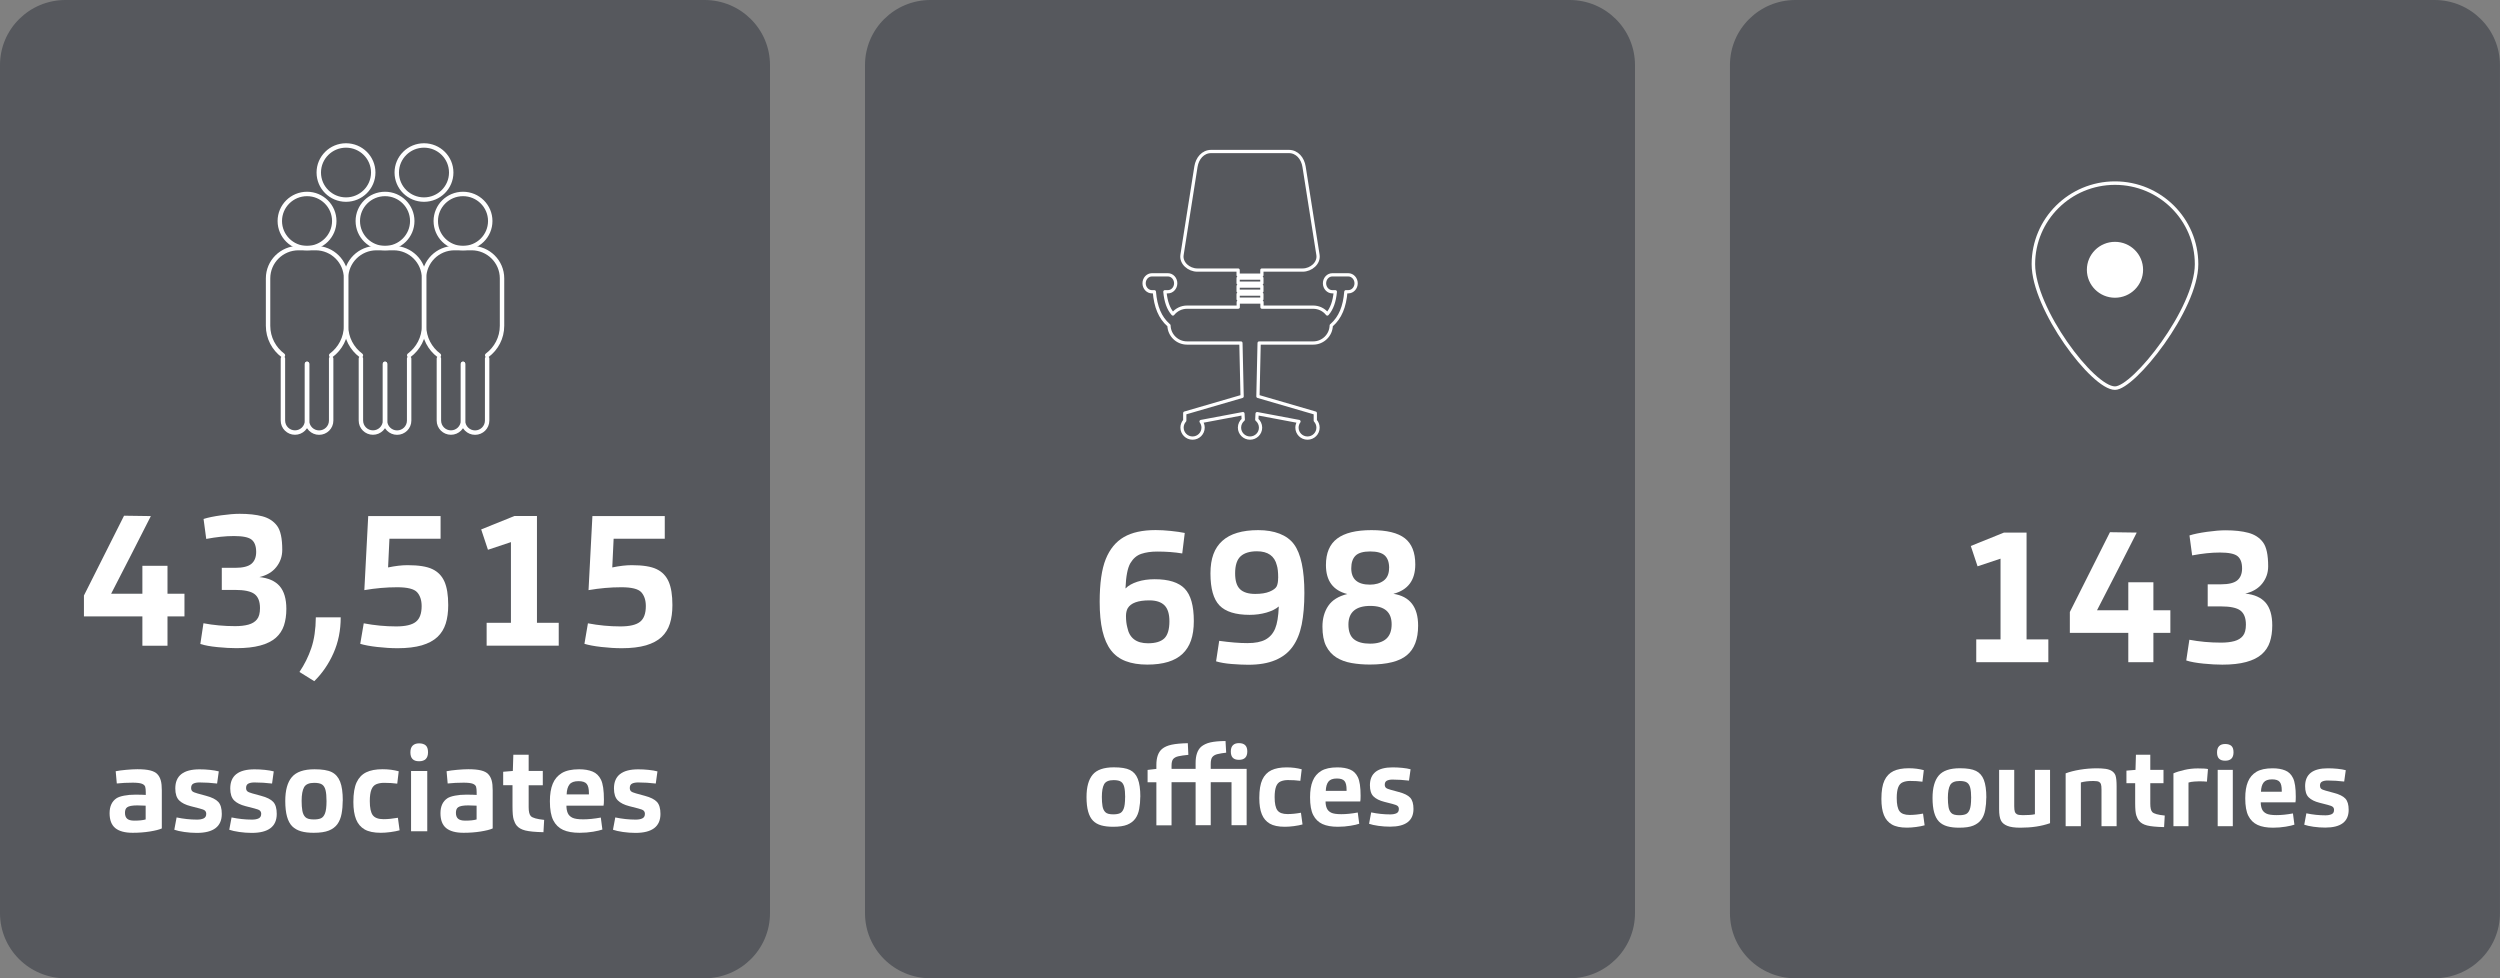 <svg width="322" height="126" viewBox="0 0 322 126" fill="none" xmlns="http://www.w3.org/2000/svg">
<rect x="0" y="0" width="322" height="126" fill="#808080" stroke="none"/>
<g clip-path="url(#clip0_151_9686)">
<g style="mix-blend-mode:multiply" opacity="0.5">
<path d="M90.74 0H8.435C3.776 0 0 3.753 0 8.383V117.617C0 122.247 3.776 126 8.435 126H90.74C95.398 126 99.175 122.247 99.175 117.617V8.383C99.175 3.753 95.398 0 90.74 0Z" fill="#2B303A"/>
</g>
<path d="M39.546 31.954C41.483 31.954 43.054 30.393 43.054 28.468C43.054 26.543 41.483 24.982 39.546 24.982C37.609 24.982 36.039 26.543 36.039 28.468C36.039 30.393 37.609 31.954 39.546 31.954Z" stroke="white" stroke-width="0.57" stroke-linecap="round" stroke-linejoin="round"/>
<path d="M44.565 25.708C46.502 25.708 48.073 24.148 48.073 22.222C48.073 20.297 46.502 18.736 44.565 18.736C42.628 18.736 41.058 20.297 41.058 22.222C41.058 24.148 42.628 25.708 44.565 25.708Z" stroke="white" stroke-width="0.57" stroke-linecap="round" stroke-linejoin="round"/>
<path d="M54.61 25.708C56.547 25.708 58.117 24.148 58.117 22.222C58.117 20.297 56.547 18.736 54.61 18.736C52.672 18.736 51.102 20.297 51.102 22.222C51.102 24.148 52.672 25.708 54.61 25.708Z" stroke="white" stroke-width="0.57" stroke-linecap="round" stroke-linejoin="round"/>
<path d="M39.546 46.862V54.17C39.546 55.022 38.85 55.714 37.993 55.714C37.135 55.714 36.44 55.022 36.44 54.17V46.178" stroke="white" stroke-width="0.57" stroke-linecap="round" stroke-linejoin="round"/>
<path d="M42.653 46.185V54.177C42.653 55.029 41.957 55.721 41.1 55.721C40.242 55.721 39.546 55.029 39.546 54.177V46.869" stroke="white" stroke-width="0.57" stroke-linecap="round" stroke-linejoin="round"/>
<path d="M36.439 45.773C35.279 44.906 34.527 43.523 34.527 41.965V35.852C34.527 33.701 36.285 31.954 38.45 31.954H40.65C42.815 31.954 44.572 33.701 44.572 35.852V41.965C44.572 43.523 43.82 44.899 42.66 45.766" stroke="white" stroke-width="0.57" stroke-linecap="round" stroke-linejoin="round"/>
<path d="M49.591 31.954C51.528 31.954 53.099 30.393 53.099 28.468C53.099 26.543 51.528 24.982 49.591 24.982C47.654 24.982 46.084 26.543 46.084 28.468C46.084 30.393 47.654 31.954 49.591 31.954Z" stroke="white" stroke-width="0.57" stroke-linecap="round" stroke-linejoin="round"/>
<path d="M49.591 46.862V54.17C49.591 55.022 48.895 55.714 48.037 55.714C47.18 55.714 46.484 55.022 46.484 54.17V46.178" stroke="white" stroke-width="0.57" stroke-linecap="round" stroke-linejoin="round"/>
<path d="M52.698 46.185V54.177C52.698 55.029 52.002 55.721 51.144 55.721C50.287 55.721 49.591 55.029 49.591 54.177V46.869" stroke="white" stroke-width="0.57" stroke-linecap="round" stroke-linejoin="round"/>
<path d="M46.484 45.773C45.324 44.906 44.572 43.523 44.572 41.965V35.852C44.572 33.701 46.33 31.954 48.495 31.954H50.695C52.86 31.954 54.617 33.701 54.617 35.852V41.965C54.617 43.523 53.865 44.899 52.705 45.766" stroke="white" stroke-width="0.57" stroke-linecap="round" stroke-linejoin="round"/>
<path d="M59.636 31.954C61.573 31.954 63.143 30.393 63.143 28.468C63.143 26.543 61.573 24.982 59.636 24.982C57.698 24.982 56.128 26.543 56.128 28.468C56.128 30.393 57.698 31.954 59.636 31.954Z" stroke="white" stroke-width="0.57" stroke-linecap="round" stroke-linejoin="round"/>
<path d="M59.636 46.862V54.17C59.636 55.022 58.94 55.714 58.082 55.714C57.225 55.714 56.529 55.022 56.529 54.17V46.178" stroke="white" stroke-width="0.57" stroke-linecap="round" stroke-linejoin="round"/>
<path d="M62.743 46.185V54.177C62.743 55.029 62.047 55.721 61.189 55.721C60.332 55.721 59.636 55.029 59.636 54.177V46.869" stroke="white" stroke-width="0.57" stroke-linecap="round" stroke-linejoin="round"/>
<path d="M56.529 45.773C55.369 44.906 54.617 43.523 54.617 41.965V35.852C54.617 33.701 56.374 31.954 58.539 31.954H60.739C62.904 31.954 64.661 33.701 64.661 35.852V41.965C64.661 43.523 63.909 44.899 62.749 45.766" stroke="white" stroke-width="0.57" stroke-linecap="round" stroke-linejoin="round"/>
<path d="M20.821 106.711C20.497 106.858 19.991 106.984 19.302 107.096C18.613 107.207 17.875 107.263 17.088 107.263C16.09 107.263 15.345 107.061 14.853 106.663C14.361 106.257 14.115 105.622 14.115 104.741C14.115 103.861 14.41 103.218 15 102.82C15.225 102.673 15.556 102.562 15.992 102.478C16.42 102.394 16.898 102.352 17.419 102.352C18.051 102.352 18.501 102.366 18.775 102.387V102.017C18.775 101.73 18.747 101.5 18.698 101.318C18.634 101.151 18.487 101.025 18.262 100.941C18.037 100.857 17.643 100.808 17.095 100.808C16.371 100.808 15.682 100.843 15.043 100.913L14.902 99.334C15.254 99.264 15.703 99.201 16.259 99.153C16.814 99.104 17.285 99.076 17.693 99.076C18.367 99.076 18.916 99.125 19.337 99.229C19.759 99.334 20.069 99.495 20.279 99.725C20.476 99.935 20.617 100.2 20.708 100.522C20.799 100.843 20.842 101.269 20.842 101.8V106.704L20.821 106.711ZM18.761 105.552V103.77L17.686 103.735C17.032 103.735 16.596 103.819 16.378 103.98C16.188 104.113 16.097 104.35 16.097 104.692C16.097 105.035 16.188 105.272 16.364 105.44C16.54 105.608 16.849 105.698 17.299 105.698C17.904 105.698 18.389 105.65 18.761 105.545V105.552Z" fill="white"/>
<path d="M22.451 106.865L22.746 105.286C23.625 105.468 24.504 105.566 25.375 105.566C25.72 105.566 26.001 105.517 26.226 105.412C26.451 105.307 26.563 105.112 26.563 104.825C26.563 104.651 26.507 104.518 26.402 104.413C26.296 104.308 26.057 104.218 25.692 104.127L24.553 103.833C23.899 103.666 23.407 103.421 23.077 103.093C22.746 102.765 22.578 102.248 22.578 101.549C22.578 99.907 23.618 99.09 25.706 99.09C26.142 99.09 26.584 99.111 27.041 99.16C27.498 99.209 27.878 99.272 28.18 99.355L27.962 100.92C27.196 100.829 26.437 100.78 25.692 100.78C25.368 100.78 25.108 100.829 24.911 100.927C24.715 101.025 24.616 101.214 24.616 101.493C24.616 101.668 24.665 101.807 24.764 101.905C24.862 102.003 25.08 102.101 25.424 102.192L26.542 102.499C27.287 102.695 27.814 102.96 28.117 103.288C28.419 103.617 28.567 104.134 28.567 104.832C28.567 106.46 27.491 107.277 25.347 107.277C24.806 107.277 24.272 107.236 23.738 107.159C23.203 107.082 22.774 106.984 22.451 106.872V106.865Z" fill="white"/>
<path d="M29.53 106.865L29.825 105.286C30.704 105.468 31.582 105.566 32.454 105.566C32.798 105.566 33.08 105.517 33.304 105.412C33.529 105.307 33.642 105.112 33.642 104.825C33.642 104.651 33.586 104.518 33.48 104.413C33.375 104.308 33.136 104.218 32.77 104.127L31.631 103.833C30.978 103.666 30.486 103.421 30.155 103.093C29.825 102.765 29.656 102.248 29.656 101.549C29.656 99.907 30.697 99.09 32.784 99.09C33.22 99.09 33.663 99.111 34.12 99.16C34.577 99.209 34.956 99.272 35.259 99.355L35.041 100.92C34.275 100.829 33.515 100.78 32.77 100.78C32.447 100.78 32.187 100.829 31.99 100.927C31.793 101.025 31.695 101.214 31.695 101.493C31.695 101.668 31.744 101.807 31.842 101.905C31.941 102.003 32.159 102.101 32.503 102.192L33.621 102.499C34.366 102.695 34.893 102.96 35.195 103.288C35.498 103.617 35.645 104.134 35.645 104.832C35.645 106.46 34.57 107.277 32.426 107.277C31.885 107.277 31.35 107.236 30.816 107.159C30.282 107.082 29.853 106.984 29.53 106.872V106.865Z" fill="white"/>
<path d="M44.143 103.121C44.143 103.722 44.094 104.281 43.996 104.812C43.897 105.342 43.715 105.79 43.455 106.153C43.188 106.516 42.822 106.789 42.351 106.977C41.88 107.166 41.226 107.264 40.397 107.264C39.764 107.264 39.216 107.201 38.766 107.068C38.316 106.935 37.937 106.726 37.634 106.425C37.339 106.125 37.114 105.706 36.967 105.175C36.819 104.644 36.742 103.966 36.742 103.163C36.742 101.78 37.023 100.76 37.592 100.089C38.162 99.418 39.132 99.083 40.509 99.083C41.493 99.083 42.231 99.202 42.724 99.446C43.216 99.691 43.574 100.096 43.806 100.676C44.038 101.256 44.151 102.066 44.151 103.121H44.143ZM42.056 103.198C42.056 102.576 42.014 102.108 41.929 101.773C41.845 101.444 41.704 101.2 41.493 101.053C41.283 100.906 40.945 100.83 40.467 100.83C39.813 100.83 39.378 101.018 39.167 101.395C38.956 101.773 38.85 102.359 38.85 103.149C38.85 103.645 38.879 104.064 38.942 104.42C39.005 104.77 39.132 105.049 39.328 105.245C39.525 105.447 39.891 105.545 40.418 105.545C40.805 105.545 41.107 105.496 41.332 105.398C41.557 105.301 41.732 105.091 41.859 104.77C41.986 104.448 42.056 103.924 42.056 103.191V103.198Z" fill="white"/>
<path d="M51.475 106.942C51.152 107.033 50.758 107.11 50.294 107.172C49.83 107.235 49.415 107.263 49.05 107.263C48.157 107.263 47.461 107.117 46.962 106.83C46.463 106.544 46.098 106.111 45.866 105.538C45.634 104.965 45.514 104.217 45.514 103.302C45.514 102.198 45.655 101.353 45.936 100.759C46.217 100.165 46.625 99.739 47.166 99.474C47.707 99.208 48.41 99.076 49.282 99.076C50.02 99.076 50.709 99.166 51.355 99.341L51.166 100.934C50.66 100.864 50.09 100.829 49.458 100.829C49.092 100.829 48.769 100.885 48.473 101.004C48.185 101.123 47.967 101.36 47.834 101.709C47.7 102.059 47.63 102.548 47.63 103.176C47.63 104.043 47.757 104.651 48.01 104.993C48.263 105.335 48.727 105.51 49.401 105.51C49.964 105.51 50.575 105.447 51.25 105.328L51.468 106.935L51.475 106.942Z" fill="white"/>
<path d="M55.13 96.889C55.13 97.665 54.743 98.049 53.977 98.049C53.211 98.049 52.859 97.665 52.859 96.903C52.859 96.512 52.958 96.219 53.155 96.03C53.351 95.841 53.626 95.744 53.977 95.744C54.35 95.744 54.638 95.835 54.835 96.009C55.031 96.184 55.13 96.477 55.13 96.889ZM55.031 107.068H52.944V99.306H55.031V107.068Z" fill="white"/>
<path d="M63.438 106.711C63.115 106.858 62.609 106.984 61.92 107.096C61.231 107.207 60.493 107.263 59.706 107.263C58.708 107.263 57.962 107.061 57.471 106.663C56.978 106.257 56.732 105.622 56.732 104.741C56.732 103.861 57.028 103.218 57.618 102.82C57.843 102.673 58.173 102.562 58.609 102.478C59.038 102.394 59.516 102.352 60.036 102.352C60.669 102.352 61.119 102.366 61.393 102.387V102.017C61.393 101.73 61.365 101.5 61.316 101.318C61.252 101.151 61.105 101.025 60.88 100.941C60.655 100.857 60.261 100.808 59.713 100.808C58.989 100.808 58.3 100.843 57.66 100.913L57.52 99.334C57.871 99.264 58.321 99.201 58.876 99.153C59.425 99.104 59.903 99.076 60.31 99.076C60.985 99.076 61.533 99.125 61.955 99.229C62.377 99.334 62.686 99.495 62.897 99.725C63.094 99.935 63.234 100.2 63.326 100.522C63.417 100.843 63.459 101.269 63.459 101.8V106.704L63.438 106.711ZM61.386 105.552V103.77L60.31 103.735C59.657 103.735 59.221 103.819 59.003 103.98C58.813 104.113 58.722 104.35 58.722 104.692C58.722 105.035 58.813 105.272 58.989 105.44C59.164 105.608 59.474 105.698 59.924 105.698C60.528 105.698 61.013 105.65 61.386 105.545V105.552Z" fill="white"/>
<path d="M69.99 107.186C68.935 107.166 68.148 107.089 67.649 106.963C67.15 106.837 66.777 106.621 66.538 106.32C66.384 106.125 66.257 105.873 66.159 105.552C66.06 105.23 66.011 104.686 66.011 103.889V101.137H64.809V99.404L66.053 99.299L66.117 97.21H68.092V99.299H69.912V101.144H68.092V103.959C68.092 104.539 68.183 104.923 68.373 105.119C68.584 105.342 69.153 105.503 70.088 105.601L69.997 107.193L69.99 107.186Z" fill="white"/>
<path d="M72.956 103.771C72.956 104.141 73.012 104.455 73.125 104.721C73.237 104.986 73.441 105.182 73.722 105.322C74.01 105.461 74.467 105.531 75.114 105.531C75.789 105.531 76.548 105.454 77.384 105.301L77.588 106.844C77.342 106.935 76.942 107.026 76.393 107.124C75.845 107.215 75.262 107.264 74.65 107.264C73.778 107.264 73.069 107.138 72.52 106.886C71.972 106.635 71.55 106.223 71.262 105.657C70.974 105.091 70.826 104.274 70.826 103.212C70.826 102.297 70.946 101.542 71.192 100.948C71.438 100.354 71.824 99.9 72.359 99.572C72.893 99.251 73.638 99.083 74.594 99.083C75.269 99.083 75.845 99.181 76.323 99.376C76.801 99.572 77.166 99.928 77.412 100.438C77.659 100.948 77.785 101.801 77.785 102.995C77.785 103.365 77.771 103.624 77.736 103.771H72.956ZM72.991 102.318H75.852V102.143C75.852 101.598 75.761 101.207 75.571 100.969C75.381 100.732 75.03 100.613 74.51 100.613C73.961 100.613 73.575 100.753 73.35 101.039C73.125 101.326 73.005 101.745 72.984 102.318H72.991Z" fill="white"/>
<path d="M78.952 106.865L79.247 105.286C80.126 105.468 81.004 105.566 81.876 105.566C82.22 105.566 82.501 105.517 82.726 105.412C82.951 105.307 83.064 105.112 83.064 104.825C83.064 104.651 83.007 104.518 82.902 104.413C82.797 104.308 82.558 104.218 82.192 104.127L81.053 103.833C80.4 103.666 79.908 103.421 79.577 103.093C79.247 102.765 79.078 102.248 79.078 101.549C79.078 99.907 80.118 99.09 82.206 99.09C82.642 99.09 83.085 99.111 83.542 99.16C83.999 99.209 84.378 99.272 84.68 99.355L84.463 100.92C83.696 100.829 82.937 100.78 82.192 100.78C81.869 100.78 81.609 100.829 81.412 100.927C81.215 101.025 81.117 101.214 81.117 101.493C81.117 101.668 81.166 101.807 81.264 101.905C81.363 102.003 81.581 102.101 81.925 102.192L83.043 102.499C83.788 102.695 84.315 102.96 84.617 103.288C84.919 103.617 85.067 104.134 85.067 104.832C85.067 106.46 83.992 107.277 81.848 107.277C81.306 107.277 80.772 107.236 80.238 107.159C79.704 107.082 79.275 106.984 78.952 106.872V106.865Z" fill="white"/>
<g style="mix-blend-mode:multiply" opacity="0.5">
<path d="M202.152 0H119.848C115.189 0 111.413 3.753 111.413 8.383V117.617C111.413 122.247 115.189 126 119.848 126H202.152C206.811 126 210.587 122.247 210.587 117.617V8.383C210.587 3.753 206.811 0 202.152 0Z" fill="#2B303A"/>
</g>
<path d="M162.529 36.474H159.471V35.818H162.529V36.474ZM162.529 37.508H159.471V36.852H162.529V37.508ZM162.529 38.535H159.471V37.879H162.529V38.535ZM162.177 44.18L162.023 51.054L169.41 53.206V54.17C169.628 54.407 169.762 54.729 169.762 55.078C169.762 55.826 169.157 56.426 168.405 56.426C167.653 56.426 167.049 55.819 167.049 55.078C167.049 54.785 167.147 54.512 167.309 54.289L161.917 53.276L161.875 54.044C162.17 54.289 162.36 54.666 162.36 55.078C162.36 55.826 161.749 56.426 161.004 56.426C160.258 56.426 159.647 55.819 159.647 55.078C159.647 54.659 159.837 54.289 160.132 54.044L160.09 53.276L154.698 54.289C154.86 54.512 154.958 54.785 154.958 55.078C154.958 55.826 154.347 56.426 153.602 56.426C152.857 56.426 152.245 55.819 152.245 55.078C152.245 54.729 152.379 54.414 152.597 54.17V53.206L159.984 51.054L159.83 44.18H152.885C151.627 44.18 150.593 43.174 150.565 41.923C150.544 41.902 150.516 41.882 150.495 41.861C149.419 40.91 148.836 39.52 148.681 37.578H148.365C147.817 37.578 147.36 37.089 147.36 36.488C147.36 35.888 147.81 35.398 148.365 35.398H150.432C150.98 35.398 151.43 35.888 151.43 36.488C151.43 37.089 150.98 37.578 150.432 37.578H150.038C150.157 38.843 150.488 39.786 151.071 40.442C151.5 39.904 152.154 39.562 152.892 39.562H159.485V38.905H162.543V39.562H169.136C169.874 39.562 170.535 39.904 170.957 40.442C171.533 39.786 171.871 38.843 171.99 37.578H171.596C171.048 37.578 170.598 37.089 170.598 36.488C170.598 35.888 171.048 35.398 171.596 35.398H173.663C174.211 35.398 174.668 35.888 174.668 36.488C174.668 37.089 174.218 37.578 173.663 37.578H173.347C173.192 39.52 172.609 40.91 171.533 41.861C171.512 41.882 171.484 41.902 171.463 41.923C171.435 43.167 170.402 44.18 169.143 44.18H162.198H162.177ZM155.999 19.512H165.994C167.077 19.512 167.794 20.406 167.962 21.468L169.755 32.828C169.924 33.889 168.869 34.784 167.787 34.784H162.529V35.44H159.471V34.784H154.213C153.131 34.784 152.076 33.889 152.245 32.828L154.038 21.468C154.206 20.406 154.923 19.512 156.006 19.512H155.999Z" stroke="white" stroke-width="0.42" stroke-linecap="round" stroke-linejoin="round"/>
<path d="M146.868 102.611C146.868 103.17 146.818 103.694 146.727 104.197C146.636 104.7 146.467 105.112 146.221 105.447C145.975 105.783 145.63 106.041 145.188 106.223C144.745 106.404 144.14 106.488 143.36 106.488C142.77 106.488 142.256 106.425 141.835 106.307C141.413 106.188 141.054 105.985 140.78 105.706C140.506 105.426 140.295 105.035 140.155 104.532C140.014 104.029 139.944 103.4 139.944 102.653C139.944 101.36 140.211 100.403 140.738 99.775C141.265 99.146 142.179 98.832 143.465 98.832C144.386 98.832 145.075 98.943 145.539 99.174C146.003 99.404 146.34 99.782 146.551 100.327C146.762 100.864 146.875 101.626 146.875 102.611H146.868ZM144.921 102.688C144.921 102.108 144.878 101.668 144.801 101.36C144.724 101.053 144.59 100.83 144.393 100.69C144.197 100.55 143.88 100.48 143.43 100.48C142.819 100.48 142.411 100.655 142.214 101.004C142.017 101.36 141.919 101.905 141.919 102.646C141.919 103.107 141.947 103.505 142.003 103.834C142.06 104.162 142.179 104.42 142.369 104.609C142.552 104.798 142.889 104.888 143.388 104.888C143.747 104.888 144.028 104.84 144.239 104.749C144.45 104.658 144.611 104.462 144.731 104.162C144.85 103.861 144.913 103.372 144.913 102.688H144.921Z" fill="white"/>
<path d="M150.888 106.299H148.941V100.759H147.81V99.166L148.941 99.034V98.517C148.941 97.56 149.187 96.875 149.672 96.463C149.975 96.211 150.382 96.03 150.902 95.918C151.423 95.806 152.118 95.743 152.99 95.722L153.06 97.224C152.526 97.273 152.097 97.336 151.781 97.406C151.465 97.476 151.226 97.609 151.085 97.79C150.959 97.965 150.895 98.237 150.895 98.615V99.034H153.995V98.265C153.995 97.301 154.234 96.609 154.705 96.183C155.014 95.925 155.408 95.736 155.886 95.624C156.364 95.513 157.018 95.45 157.847 95.443L157.932 96.945C157.503 96.994 157.137 97.05 156.828 97.126C156.519 97.196 156.294 97.329 156.146 97.511C156.013 97.678 155.942 97.972 155.942 98.405V99.027H160.568V106.285H158.62V100.745H155.942V106.285H153.995V100.745H150.895V106.285L150.888 106.299ZM160.652 96.784C160.652 97.511 160.293 97.867 159.576 97.867C158.859 97.867 158.529 97.511 158.529 96.798C158.529 96.435 158.62 96.162 158.803 95.981C158.986 95.799 159.246 95.715 159.576 95.715C160.293 95.715 160.652 96.072 160.652 96.784Z" fill="white"/>
<path d="M167.765 106.188C167.463 106.272 167.098 106.348 166.662 106.404C166.226 106.46 165.839 106.488 165.495 106.488C164.658 106.488 164.012 106.355 163.548 106.083C163.084 105.81 162.739 105.412 162.522 104.874C162.304 104.336 162.198 103.645 162.198 102.785C162.198 101.752 162.332 100.962 162.592 100.41C162.852 99.858 163.239 99.453 163.745 99.209C164.251 98.964 164.912 98.838 165.727 98.838C166.416 98.838 167.062 98.922 167.66 99.083L167.484 100.571C167.006 100.501 166.472 100.473 165.882 100.473C165.544 100.473 165.235 100.529 164.961 100.641C164.687 100.753 164.49 100.969 164.363 101.297C164.237 101.626 164.173 102.087 164.173 102.674C164.173 103.484 164.293 104.05 164.532 104.371C164.771 104.693 165.207 104.853 165.832 104.853C166.352 104.853 166.936 104.797 167.562 104.679L167.765 106.181V106.188Z" fill="white"/>
<path d="M170.732 103.219C170.732 103.568 170.788 103.861 170.894 104.106C170.999 104.35 171.189 104.539 171.456 104.672C171.723 104.804 172.159 104.867 172.757 104.867C173.389 104.867 174.099 104.797 174.879 104.651L175.069 106.097C174.837 106.181 174.465 106.272 173.951 106.355C173.438 106.439 172.897 106.488 172.321 106.488C171.505 106.488 170.838 106.369 170.324 106.132C169.811 105.894 169.418 105.51 169.144 104.979C168.869 104.448 168.736 103.687 168.736 102.695C168.736 101.835 168.848 101.13 169.08 100.578C169.305 100.026 169.671 99.593 170.17 99.293C170.669 98.992 171.365 98.838 172.257 98.838C172.89 98.838 173.424 98.929 173.874 99.111C174.324 99.293 174.661 99.621 174.893 100.103C175.125 100.578 175.245 101.374 175.245 102.499C175.245 102.848 175.231 103.086 175.203 103.226H170.732V103.219ZM170.76 101.863H173.438V101.703C173.438 101.193 173.354 100.822 173.178 100.606C173.003 100.382 172.672 100.271 172.187 100.271C171.674 100.271 171.316 100.403 171.105 100.669C170.894 100.934 170.781 101.332 170.76 101.863Z" fill="white"/>
<path d="M176.334 106.111L176.608 104.637C177.431 104.811 178.253 104.895 179.068 104.895C179.385 104.895 179.652 104.846 179.863 104.749C180.074 104.651 180.172 104.469 180.172 104.197C180.172 104.036 180.123 103.903 180.017 103.812C179.912 103.722 179.694 103.631 179.357 103.547L178.295 103.275C177.684 103.121 177.227 102.89 176.91 102.583C176.594 102.276 176.446 101.793 176.446 101.137C176.446 99.607 177.424 98.838 179.371 98.838C179.778 98.838 180.193 98.859 180.622 98.901C181.051 98.943 181.402 99.006 181.683 99.083L181.479 100.543C180.762 100.459 180.052 100.41 179.357 100.41C179.054 100.41 178.815 100.459 178.633 100.55C178.45 100.641 178.358 100.815 178.358 101.074C178.358 101.235 178.408 101.367 178.499 101.458C178.59 101.549 178.794 101.64 179.118 101.724L180.165 102.01C180.861 102.192 181.353 102.436 181.634 102.744C181.915 103.051 182.056 103.533 182.056 104.19C182.056 105.713 181.051 106.474 179.04 106.474C178.534 106.474 178.035 106.439 177.536 106.369C177.037 106.299 176.636 106.209 176.334 106.104V106.111Z" fill="white"/>
<g style="mix-blend-mode:multiply" opacity="0.5">
<path d="M313.558 0H231.253C226.595 0 222.818 3.753 222.818 8.383V117.617C222.818 122.247 226.595 126 231.253 126H313.558C318.217 126 321.993 122.247 321.993 117.617V8.383C321.993 3.753 318.217 0 313.558 0Z" fill="#2B303A"/>
</g>
<path d="M282.918 34.029C282.918 39.8 274.841 49.992 272.409 49.992C269.555 49.992 261.9 39.8 261.9 34.029C261.9 28.259 266.603 23.585 272.409 23.585C278.215 23.585 282.918 28.259 282.918 34.029Z" stroke="white" stroke-width="0.45" stroke-linecap="round" stroke-linejoin="round"/>
<path d="M275.804 34.748C275.804 36.614 274.286 38.123 272.409 38.123C270.532 38.123 269.014 36.614 269.014 34.748C269.014 32.883 270.532 31.374 272.409 31.374C274.286 31.374 275.804 32.883 275.804 34.748Z" fill="white" stroke="white" stroke-width="0.17" stroke-miterlimit="10"/>
<path d="M275.804 34.748C275.804 36.614 274.286 38.123 272.409 38.123C270.532 38.123 269.014 36.614 269.014 34.748C269.014 32.883 270.532 31.374 272.409 31.374C274.286 31.374 275.804 32.883 275.804 34.748Z" stroke="white" stroke-width="0.45" stroke-linecap="round" stroke-linejoin="round"/>
<path d="M247.891 106.299C247.589 106.383 247.224 106.46 246.788 106.516C246.352 106.572 245.965 106.6 245.621 106.6C244.784 106.6 244.138 106.467 243.674 106.195C243.21 105.922 242.865 105.524 242.648 104.986C242.43 104.448 242.324 103.757 242.324 102.897C242.324 101.863 242.458 101.074 242.718 100.522C242.978 99.97 243.365 99.565 243.871 99.32C244.377 99.076 245.037 98.95 245.853 98.95C246.542 98.95 247.188 99.034 247.786 99.195L247.61 100.683C247.132 100.613 246.598 100.585 246.008 100.585C245.67 100.585 245.361 100.641 245.087 100.753C244.813 100.864 244.616 101.081 244.489 101.409C244.363 101.738 244.299 102.199 244.299 102.786C244.299 103.596 244.419 104.162 244.658 104.483C244.897 104.804 245.333 104.965 245.958 104.965C246.478 104.965 247.062 104.909 247.687 104.791L247.891 106.293V106.299Z" fill="white"/>
<path d="M255.834 102.73C255.834 103.289 255.785 103.812 255.694 104.315C255.602 104.818 255.434 105.231 255.188 105.566C254.942 105.901 254.597 106.16 254.154 106.341C253.712 106.523 253.107 106.607 252.327 106.607C251.736 106.607 251.223 106.544 250.801 106.425C250.38 106.306 250.021 106.104 249.747 105.824C249.473 105.545 249.262 105.154 249.122 104.651C248.981 104.148 248.911 103.519 248.911 102.772C248.911 101.479 249.178 100.522 249.705 99.893C250.232 99.265 251.146 98.95 252.432 98.95C253.353 98.95 254.042 99.062 254.506 99.293C254.97 99.523 255.307 99.9 255.518 100.445C255.729 100.983 255.841 101.745 255.841 102.73H255.834ZM253.887 102.799C253.887 102.22 253.845 101.78 253.768 101.472C253.69 101.165 253.557 100.941 253.36 100.801C253.163 100.662 252.847 100.592 252.397 100.592C251.786 100.592 251.378 100.767 251.181 101.116C250.984 101.472 250.886 102.017 250.886 102.758C250.886 103.219 250.914 103.617 250.97 103.945C251.026 104.274 251.146 104.532 251.336 104.721C251.518 104.909 251.856 105 252.355 105C252.713 105 252.995 104.951 253.205 104.86C253.416 104.77 253.578 104.574 253.698 104.274C253.817 103.973 253.88 103.484 253.88 102.799H253.887Z" fill="white"/>
<path d="M264.045 106.027C262.955 106.411 261.69 106.607 260.235 106.607C259.497 106.607 258.934 106.53 258.541 106.369C258.147 106.209 257.88 105.985 257.732 105.699C257.564 105.37 257.486 104.881 257.486 104.225V99.16H259.433V103.833C259.433 104.162 259.462 104.406 259.518 104.574C259.56 104.693 259.644 104.79 259.771 104.867C259.904 104.951 260.157 104.993 260.537 104.993C261.205 104.993 261.725 104.958 262.097 104.874V99.16H264.045V106.027Z" fill="white"/>
<path d="M268.002 106.418H266.055V99.607C266.561 99.418 267.165 99.257 267.882 99.139C268.592 99.02 269.337 98.957 270.118 98.957C270.497 98.957 270.856 98.985 271.193 99.027C271.53 99.076 271.812 99.174 272.022 99.313C272.233 99.46 272.388 99.642 272.472 99.865C272.571 100.145 272.62 100.62 272.62 101.283V106.418H270.673V101.717C270.673 101.388 270.652 101.151 270.603 101.011C270.574 100.892 270.497 100.794 270.378 100.718C270.258 100.634 270.012 100.592 269.647 100.592C269.007 100.592 268.466 100.655 268.016 100.78V106.418H268.002Z" fill="white"/>
<path d="M278.742 106.53C277.751 106.509 277.02 106.439 276.549 106.32C276.078 106.201 275.734 105.999 275.509 105.719C275.361 105.538 275.242 105.3 275.15 105.007C275.059 104.713 275.01 104.196 275.01 103.449V100.878H273.885V99.257L275.052 99.16L275.108 97.21H276.957V99.16H278.658V100.878H276.957V103.512C276.957 104.05 277.041 104.413 277.217 104.595C277.414 104.804 277.948 104.958 278.82 105.042L278.735 106.53H278.742Z" fill="white"/>
<path d="M281.885 106.418H279.938V99.607C280.296 99.446 280.767 99.299 281.343 99.167C281.92 99.034 282.503 98.971 283.08 98.971C283.747 98.971 284.183 98.999 284.387 99.055L284.253 100.676C283.993 100.648 283.656 100.634 283.248 100.634C283.143 100.634 282.939 100.641 282.637 100.662C282.334 100.683 282.081 100.725 281.878 100.795V106.418H281.885Z" fill="white"/>
<path d="M287.677 96.896C287.677 97.623 287.318 97.979 286.601 97.979C285.884 97.979 285.554 97.623 285.554 96.91C285.554 96.547 285.645 96.274 285.828 96.093C286.011 95.911 286.271 95.827 286.601 95.827C286.953 95.827 287.22 95.911 287.402 96.072C287.585 96.232 287.677 96.512 287.677 96.896ZM287.585 106.418H285.638V99.159H287.585V106.418Z" fill="white"/>
<path d="M291.184 103.337C291.184 103.687 291.241 103.98 291.346 104.225C291.451 104.469 291.641 104.658 291.908 104.79C292.175 104.923 292.611 104.986 293.209 104.986C293.841 104.986 294.551 104.916 295.331 104.769L295.521 106.216C295.289 106.299 294.917 106.39 294.404 106.474C293.891 106.558 293.349 106.607 292.773 106.607C291.957 106.607 291.29 106.488 290.777 106.25C290.263 106.013 289.87 105.629 289.596 105.098C289.322 104.567 289.188 103.805 289.188 102.813C289.188 101.954 289.3 101.248 289.532 100.697C289.757 100.145 290.123 99.712 290.622 99.411C291.121 99.111 291.817 98.957 292.71 98.957C293.342 98.957 293.876 99.048 294.326 99.23C294.776 99.411 295.114 99.74 295.346 100.222C295.578 100.697 295.697 101.493 295.697 102.618C295.697 102.967 295.683 103.205 295.655 103.344H291.184V103.337ZM291.212 101.975H293.891V101.814C293.891 101.304 293.806 100.934 293.63 100.718C293.455 100.494 293.124 100.382 292.639 100.382C292.126 100.382 291.768 100.515 291.557 100.78C291.346 101.046 291.233 101.444 291.212 101.975Z" fill="white"/>
<path d="M296.786 106.229L297.06 104.755C297.883 104.93 298.705 105.014 299.52 105.014C299.837 105.014 300.104 104.965 300.315 104.867C300.526 104.769 300.624 104.588 300.624 104.315C300.624 104.155 300.575 104.022 300.469 103.931C300.364 103.84 300.146 103.749 299.809 103.666L298.747 103.393C298.136 103.239 297.679 103.009 297.363 102.702C297.046 102.394 296.899 101.912 296.899 101.255C296.899 99.725 297.876 98.957 299.823 98.957C300.23 98.957 300.645 98.978 301.074 99.02C301.503 99.062 301.854 99.125 302.135 99.201L301.932 100.662C301.215 100.578 300.505 100.529 299.809 100.529C299.506 100.529 299.267 100.578 299.085 100.669C298.902 100.759 298.811 100.934 298.811 101.193C298.811 101.353 298.86 101.486 298.951 101.577C299.042 101.668 299.246 101.758 299.57 101.842L300.617 102.129C301.313 102.31 301.805 102.555 302.086 102.862C302.367 103.17 302.508 103.652 302.508 104.308C302.508 105.831 301.503 106.593 299.492 106.593C298.986 106.593 298.487 106.558 297.988 106.488C297.489 106.418 297.088 106.327 296.786 106.223V106.229Z" fill="white"/>
<path d="M40.481 87.738L38.569 86.55C39.216 85.593 39.722 84.573 40.095 83.476C40.467 82.379 40.664 81.059 40.678 79.515H43.883C43.883 81.192 43.574 82.736 42.949 84.133C42.33 85.53 41.501 86.732 40.474 87.738H40.481Z" fill="white"/>
<path d="M18.339 79.389H10.811V76.7L15.977 66.423L19.429 66.472C17.84 69.616 16.132 72.948 14.312 76.476H18.339V72.871H21.573V76.476H23.759V79.389H21.573V83.169H18.339V79.389Z" fill="white"/>
<path d="M33.375 74.324C34.57 74.443 35.448 74.834 36.025 75.498C36.594 76.162 36.882 77.14 36.882 78.425C36.882 79.236 36.777 79.941 36.573 80.563C36.369 81.178 36.018 81.709 35.533 82.142C35.041 82.575 34.38 82.91 33.529 83.141C32.686 83.371 31.66 83.483 30.451 83.483C29.741 83.483 28.925 83.441 28.018 83.35C27.105 83.26 26.366 83.127 25.804 82.945L26.205 80.276C27.498 80.521 28.855 80.647 30.282 80.647C30.942 80.647 31.519 80.584 31.997 80.451C32.475 80.318 32.847 80.095 33.1 79.773C33.361 79.452 33.487 78.97 33.487 78.327C33.487 77.468 33.248 76.867 32.777 76.511C32.306 76.155 31.463 75.98 30.254 75.98H28.567V73.137H30.282C31.273 73.137 31.976 72.962 32.383 72.62C32.791 72.278 32.995 71.76 32.995 71.09C32.995 70.349 32.798 69.825 32.412 69.511C32.025 69.197 31.266 69.043 30.141 69.043C29.017 69.043 27.871 69.169 26.563 69.413L26.219 66.842C26.781 66.661 27.533 66.507 28.482 66.374C29.424 66.242 30.218 66.179 30.865 66.179C32.011 66.179 32.988 66.284 33.796 66.5C34.605 66.717 35.237 67.122 35.687 67.723C36.137 68.323 36.355 69.357 36.355 70.824C36.355 71.663 36.095 72.403 35.582 73.046C35.069 73.689 34.338 74.115 33.396 74.331L33.375 74.324Z" fill="white"/>
<path d="M49.978 73.088C50.92 72.892 51.756 72.794 52.487 72.794C53.914 72.794 54.983 72.962 55.693 73.305C56.402 73.64 56.923 74.178 57.246 74.911C57.569 75.645 57.731 76.651 57.731 77.936C57.731 78.844 57.626 79.634 57.408 80.319C57.19 81.003 56.838 81.576 56.339 82.044C55.84 82.512 55.172 82.868 54.329 83.12C53.485 83.364 52.445 83.49 51.222 83.49C50.378 83.49 49.493 83.434 48.572 83.329C47.651 83.225 46.927 83.085 46.4 82.924L46.85 80.284C48.242 80.549 49.633 80.682 51.025 80.682C52.22 80.682 53.064 80.486 53.563 80.088C54.062 79.69 54.308 79.019 54.308 78.062C54.308 77.308 54.111 76.714 53.724 76.281C53.338 75.854 52.48 75.638 51.152 75.638C49.76 75.638 48.354 75.764 46.927 76.008L47.426 66.472H56.747V69.385H50.16L49.985 73.088H49.978Z" fill="white"/>
<path d="M71.972 83.162H62.679V80.22H65.808V69.825L62.848 70.81L61.977 68.19L66.25 66.465H69.16V80.22H71.965V83.162H71.972Z" fill="white"/>
<path d="M78.853 73.088C79.795 72.892 80.632 72.794 81.363 72.794C82.79 72.794 83.858 72.962 84.568 73.305C85.278 73.64 85.798 74.178 86.121 74.911C86.445 75.645 86.606 76.651 86.606 77.936C86.606 78.844 86.501 79.634 86.283 80.319C86.065 81.003 85.714 81.576 85.215 82.044C84.716 82.512 84.048 82.868 83.204 83.12C82.361 83.364 81.32 83.49 80.097 83.49C79.254 83.49 78.368 83.434 77.447 83.329C76.527 83.225 75.803 83.085 75.275 82.924L75.725 80.284C77.117 80.549 78.509 80.682 79.901 80.682C81.096 80.682 81.939 80.486 82.438 80.088C82.937 79.69 83.183 79.019 83.183 78.062C83.183 77.308 82.986 76.714 82.6 76.281C82.213 75.854 81.356 75.638 80.027 75.638C78.635 75.638 77.23 75.764 75.803 76.008L76.302 66.472H85.622V69.385H79.036L78.86 73.088H78.853Z" fill="white"/>
<path d="M144.97 75.791C145.321 75.428 145.828 75.142 146.495 74.925C147.163 74.709 147.908 74.604 148.717 74.604C150.523 74.604 151.816 75.009 152.597 75.826C153.377 76.644 153.764 78.027 153.764 79.99C153.764 81.953 153.279 83.294 152.308 84.216C151.338 85.139 149.827 85.6 147.775 85.6C146.699 85.6 145.771 85.453 144.991 85.153C144.211 84.859 143.578 84.391 143.093 83.755C142.601 83.12 142.243 82.288 141.997 81.261C141.758 80.234 141.638 78.984 141.638 77.517C141.638 75.149 141.898 73.311 142.418 72.019C142.939 70.727 143.719 69.776 144.752 69.176C145.785 68.575 147.149 68.274 148.843 68.274C149.441 68.274 150.101 68.309 150.818 68.386C151.535 68.463 152.133 68.547 152.597 68.645L152.273 71.285C151.282 71.118 150.2 71.041 149.04 71.041C148.26 71.041 147.585 71.139 147.001 71.334C146.418 71.53 145.954 71.928 145.596 72.529C145.237 73.13 145.026 74.213 144.963 75.777L144.97 75.791ZM145.026 79.347C145.026 79.892 145.082 80.388 145.202 80.828C145.469 82.177 146.355 82.854 147.859 82.854C148.822 82.854 149.518 82.645 149.961 82.225C150.397 81.806 150.621 81.066 150.621 80.018C150.621 79.082 150.411 78.397 149.989 77.971C149.567 77.545 148.913 77.328 148.035 77.328C146.58 77.328 145.652 77.664 145.251 78.341C145.104 78.607 145.026 78.942 145.026 79.354V79.347Z" fill="white"/>
<path d="M164.708 78.111C164.328 78.439 163.794 78.704 163.119 78.9C162.437 79.096 161.72 79.193 160.954 79.193C159.148 79.193 157.854 78.788 157.074 77.985C156.294 77.181 155.907 75.805 155.907 73.863C155.907 71.921 156.413 70.587 157.433 69.665C158.452 68.742 159.998 68.281 162.065 68.281C164.131 68.281 165.769 68.889 166.662 70.098C167.555 71.306 168.004 73.402 168.004 76.385C168.004 77.95 167.885 79.298 167.66 80.437C167.428 81.576 167.041 82.526 166.493 83.287C165.945 84.056 165.2 84.635 164.258 85.027C163.316 85.425 162.156 85.621 160.778 85.621C160.167 85.621 159.45 85.586 158.642 85.523C157.833 85.46 157.158 85.341 156.631 85.18L157.032 82.54C158.424 82.735 159.633 82.833 160.659 82.833C161.685 82.833 162.43 82.68 162.993 82.379C163.555 82.072 163.97 81.604 164.237 80.968C164.504 80.332 164.659 79.382 164.708 78.118V78.111ZM164.63 74.436C164.63 73.709 164.574 73.171 164.455 72.808C164.159 71.607 163.302 71.006 161.896 71.006C160.968 71.006 160.265 71.222 159.794 71.648C159.323 72.075 159.084 72.808 159.084 73.849C159.084 74.806 159.295 75.484 159.717 75.889C160.139 76.294 160.793 76.497 161.671 76.497C162.43 76.497 163.049 76.399 163.52 76.203C163.991 76.008 164.293 75.784 164.427 75.54C164.56 75.274 164.623 74.911 164.623 74.45L164.63 74.436Z" fill="white"/>
<path d="M179.469 76.483C181.592 76.811 182.653 78.18 182.653 80.584C182.653 82.309 182.175 83.581 181.212 84.384C180.249 85.194 178.654 85.593 176.418 85.593C175.61 85.593 174.823 85.53 174.071 85.397C173.318 85.264 172.665 85.02 172.109 84.671C171.554 84.314 171.118 83.825 170.802 83.203C170.486 82.575 170.331 81.743 170.331 80.709C170.331 79.675 170.577 78.781 171.076 78.041C171.575 77.3 172.391 76.79 173.536 76.511C171.695 76.05 170.781 74.806 170.781 72.78C170.781 71.229 171.259 70.098 172.222 69.371C173.185 68.644 174.654 68.281 176.643 68.281C178.633 68.281 180.045 68.631 180.945 69.329C181.838 70.028 182.288 71.153 182.288 72.703C182.288 74.729 181.353 75.987 179.476 76.483H179.469ZM179.244 80.409C179.244 78.83 178.323 78.041 176.489 78.041C174.654 78.041 173.677 78.837 173.677 80.437C173.677 81.324 173.916 81.96 174.387 82.337C174.858 82.714 175.554 82.903 176.46 82.903C178.316 82.903 179.244 82.072 179.244 80.409ZM178.921 73.15C178.921 72.424 178.731 71.893 178.358 71.544C177.986 71.201 177.36 71.027 176.482 71.027C175.603 71.027 174.956 71.208 174.591 71.572C174.225 71.935 174.042 72.48 174.042 73.199C174.042 74.597 174.844 75.302 176.453 75.302C177.163 75.302 177.754 75.128 178.218 74.785C178.682 74.436 178.914 73.898 178.914 73.157L178.921 73.15Z" fill="white"/>
<path d="M263.833 85.292H254.541V82.351H257.669V71.956L254.71 72.941L253.838 70.321L258.112 68.596H261.022V82.351H263.826V85.292H263.833Z" fill="white"/>
<path d="M274.124 81.513H266.596V78.823L271.762 68.547L275.213 68.596C273.625 71.74 271.917 75.072 270.096 78.6H274.124V74.995H277.357V78.6H279.543V81.513H277.357V85.292H274.124V81.513Z" fill="white"/>
<path d="M289.16 76.448C290.355 76.567 291.233 76.958 291.81 77.622C292.379 78.285 292.667 79.263 292.667 80.549C292.667 81.359 292.562 82.065 292.358 82.686C292.154 83.301 291.803 83.832 291.318 84.265C290.826 84.698 290.165 85.034 289.314 85.264C288.471 85.495 287.445 85.607 286.236 85.607C285.526 85.607 284.71 85.565 283.804 85.474C282.89 85.383 282.152 85.25 281.589 85.069L281.99 82.4C283.283 82.645 284.64 82.77 286.067 82.77C286.728 82.77 287.304 82.707 287.782 82.575C288.26 82.442 288.633 82.218 288.886 81.897C289.146 81.576 289.272 81.094 289.272 80.451C289.272 79.592 289.033 78.991 288.562 78.635C288.091 78.278 287.248 78.104 286.039 78.104H284.352V75.26H286.067C287.058 75.26 287.761 75.086 288.169 74.743C288.576 74.401 288.78 73.884 288.78 73.213C288.78 72.473 288.583 71.949 288.197 71.635C287.81 71.32 287.051 71.166 285.926 71.166C284.802 71.166 283.656 71.292 282.348 71.537L282.004 68.966C282.566 68.784 283.319 68.631 284.267 68.498C285.209 68.365 286.004 68.302 286.65 68.302C287.796 68.302 288.773 68.407 289.582 68.624C290.39 68.84 291.023 69.245 291.472 69.846C291.922 70.447 292.14 71.481 292.14 72.948C292.14 73.786 291.88 74.527 291.367 75.169C290.854 75.812 290.123 76.238 289.181 76.455L289.16 76.448Z" fill="white"/>
</g>
<defs>
<clipPath id="clip0_151_9686">
<rect width="322" height="126" fill="white"/>
</clipPath>
</defs>
</svg>

